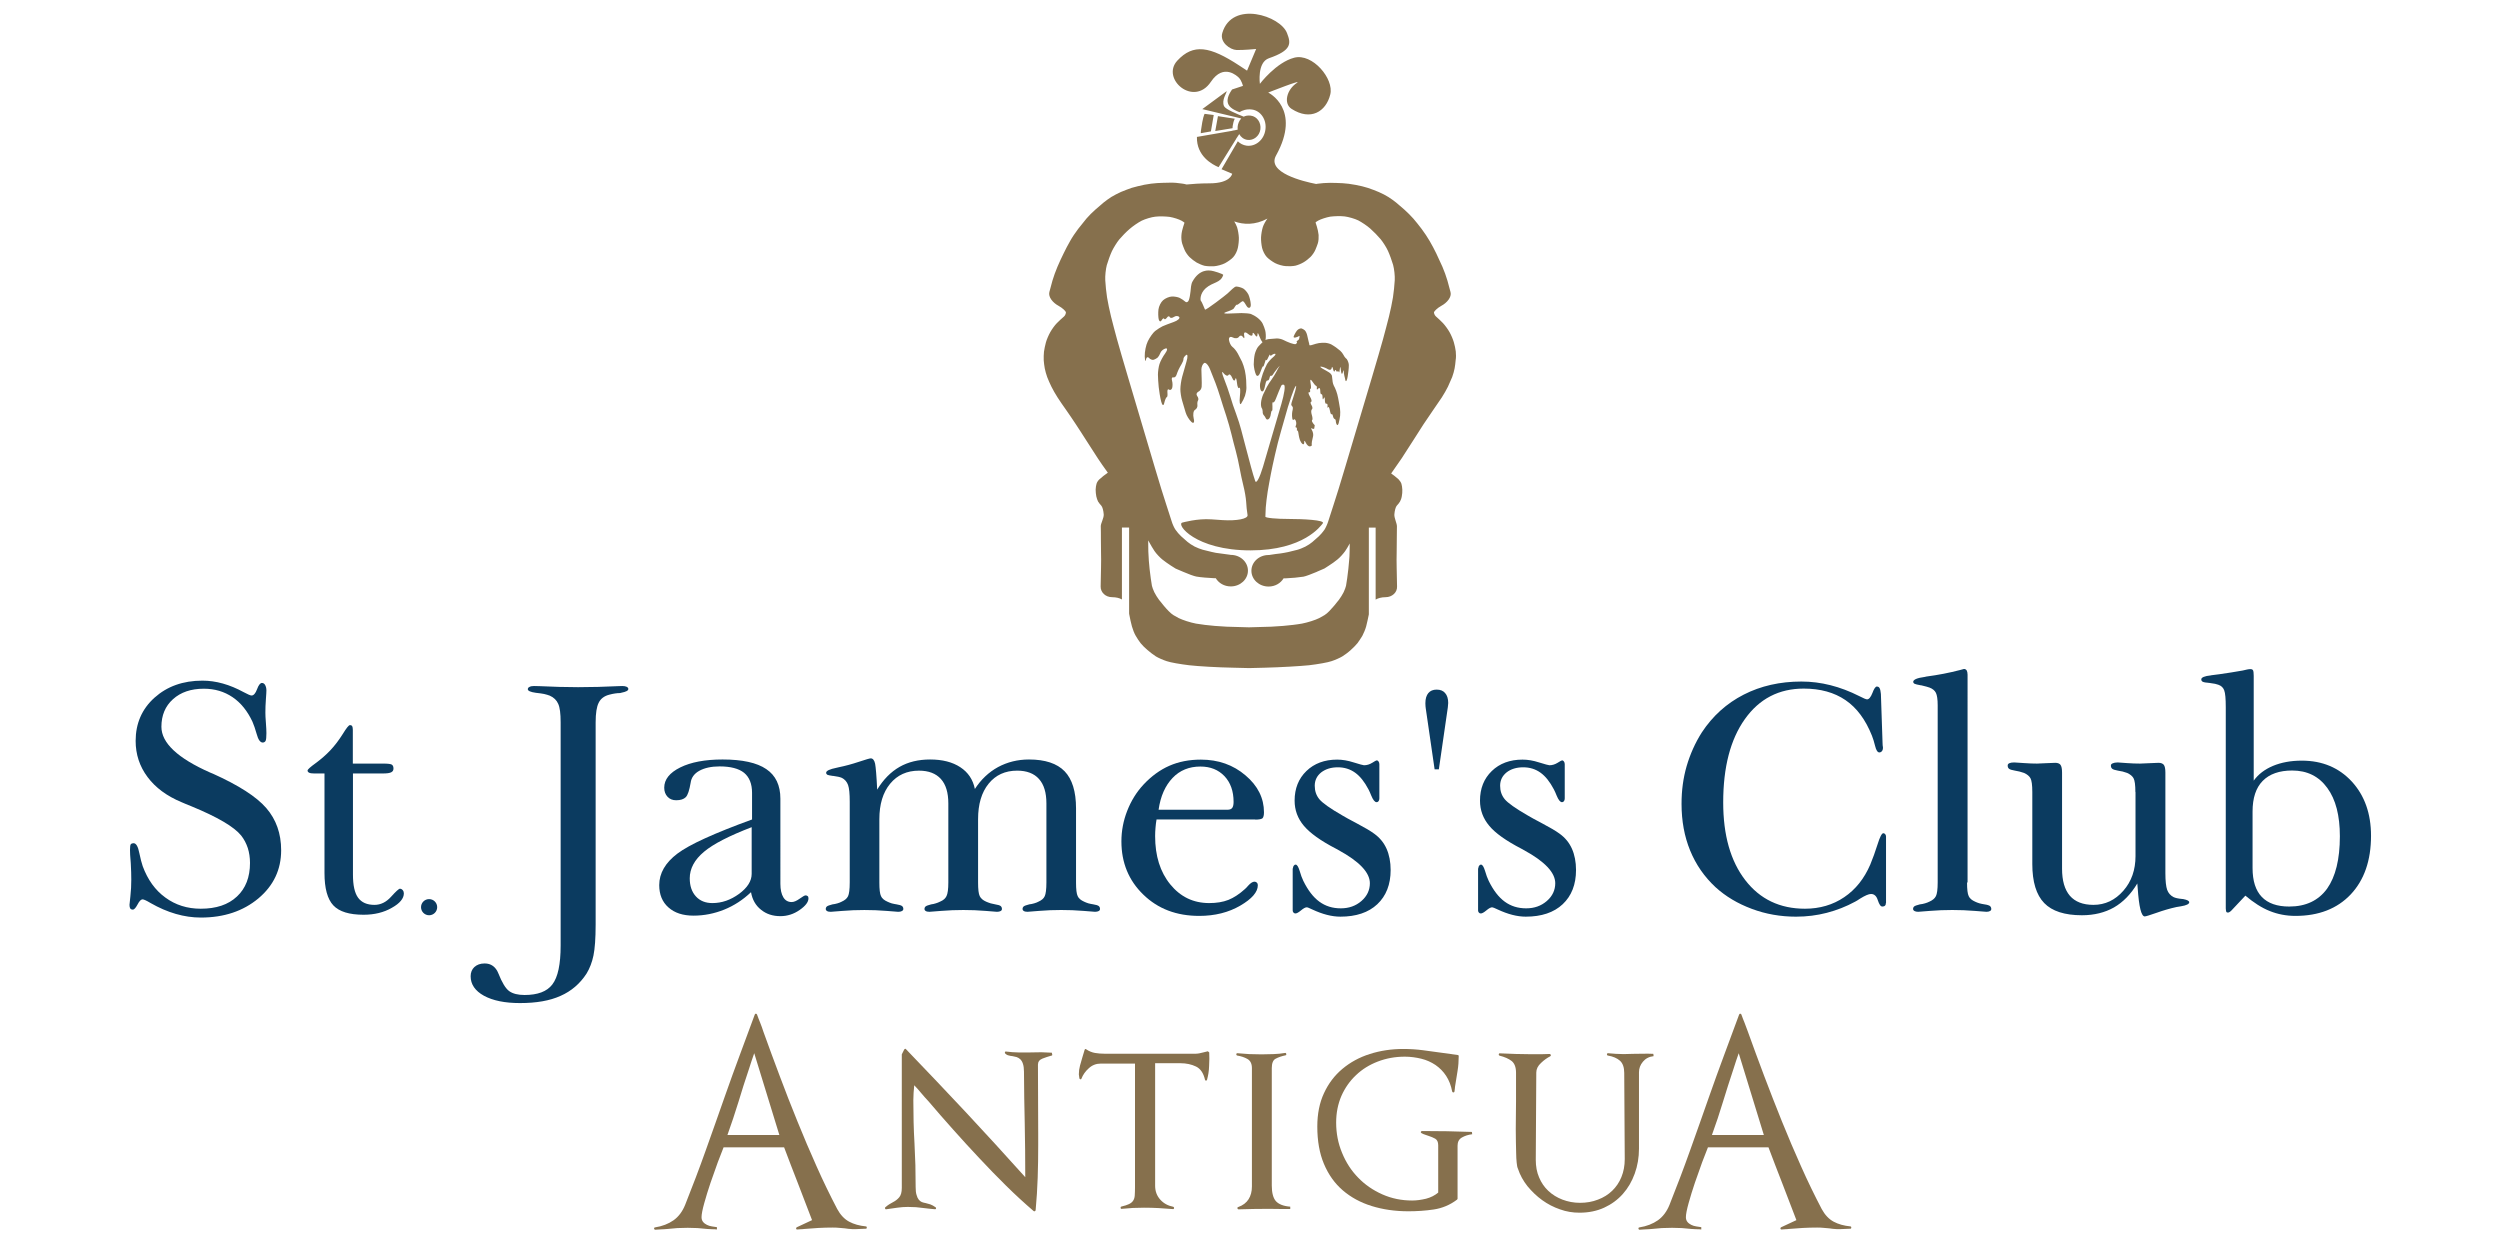 <?xml version="1.0" encoding="utf-8"?>
<!-- Generator: Adobe Illustrator 26.3.1, SVG Export Plug-In . SVG Version: 6.00 Build 0)  -->
<svg version="1.1" id="Layer_1" xmlns="http://www.w3.org/2000/svg" xmlns:xlink="http://www.w3.org/1999/xlink" x="0px" y="0px"
	 viewBox="0 0 195 97" style="enable-background:new 0 0 195 97;" xml:space="preserve">
<style type="text/css">
	.st0{fill:#0B3B60;}
	.st1{fill:#86704D;}
	.st2{fill:none;}
</style>
<g>
	<g>
		<path class="st0" d="M112.23,60.01h-0.33l-0.69-4.75c-0.01-0.06-0.01-0.11-0.02-0.17c0-0.06-0.01-0.14-0.01-0.24
			c0-0.35,0.08-0.61,0.23-0.79c0.15-0.18,0.37-0.27,0.65-0.27c0.29,0,0.51,0.09,0.66,0.27c0.16,0.18,0.24,0.44,0.24,0.77
			c0,0.06-0.01,0.18-0.03,0.35c-0.01,0.04-0.01,0.06-0.01,0.07L112.23,60.01z"/>
		<path class="st0" d="M10.14,66.3c0-0.23,0.02-0.37,0.05-0.43c0.03-0.06,0.11-0.09,0.23-0.1c0.2,0,0.35,0.26,0.45,0.78
			c0.09,0.42,0.17,0.75,0.26,1.01c0.39,1.06,0.98,1.88,1.77,2.45c0.79,0.58,1.71,0.87,2.76,0.87c1.2,0,2.14-0.31,2.82-0.95
			c0.68-0.63,1.02-1.51,1.02-2.62c0-0.42-0.06-0.81-0.17-1.16c-0.12-0.36-0.29-0.69-0.52-0.98c-0.55-0.68-1.84-1.44-3.88-2.28
			c-0.34-0.14-0.6-0.24-0.77-0.32c-1.15-0.48-2.03-1.13-2.65-1.96c-0.62-0.83-0.93-1.77-0.93-2.82c0-1.36,0.49-2.49,1.47-3.37
			c0.98-0.88,2.22-1.33,3.74-1.33c1.05,0,2.12,0.3,3.22,0.9c0.32,0.17,0.52,0.26,0.61,0.26c0.16,0,0.31-0.16,0.43-0.49
			c0.12-0.33,0.25-0.49,0.38-0.49c0.1,0,0.19,0.05,0.25,0.16c0.06,0.11,0.1,0.25,0.1,0.42c0,0.08-0.01,0.31-0.04,0.69
			c-0.03,0.38-0.04,0.73-0.04,1.05c0,0.17,0.01,0.43,0.04,0.79c0.03,0.36,0.04,0.63,0.04,0.81c0,0.31-0.02,0.5-0.06,0.59
			c-0.04,0.08-0.11,0.13-0.22,0.14c-0.2,0-0.36-0.22-0.48-0.67c-0.11-0.39-0.22-0.71-0.33-0.96c-0.39-0.83-0.9-1.47-1.55-1.91
			c-0.65-0.44-1.39-0.66-2.24-0.66c-1,0-1.8,0.27-2.41,0.82c-0.6,0.54-0.9,1.26-0.9,2.15c0,1.26,1.27,2.45,3.8,3.57l0.22,0.09
			c2,0.9,3.39,1.79,4.16,2.68c0.77,0.89,1.16,1.99,1.16,3.29c0,1.51-0.59,2.76-1.78,3.76c-1.19,0.99-2.68,1.49-4.48,1.49
			c-1.3,0-2.61-0.38-3.92-1.13c-0.33-0.2-0.54-0.29-0.63-0.29c-0.12,0-0.25,0.13-0.39,0.4c-0.14,0.26-0.26,0.4-0.37,0.4
			c-0.09,0-0.16-0.03-0.2-0.09c-0.04-0.06-0.06-0.15-0.06-0.28c0-0.01,0.02-0.23,0.07-0.67c0.05-0.43,0.07-0.87,0.07-1.3
			c0-0.34-0.01-0.77-0.04-1.28C10.15,66.8,10.14,66.46,10.14,66.3z"/>
		<path class="st0" d="M25.31,60.33h-0.82c-0.17,0-0.3-0.02-0.38-0.06c-0.08-0.04-0.12-0.1-0.12-0.17c0-0.08,0.21-0.27,0.64-0.58
			c0.42-0.31,0.8-0.64,1.13-0.99c0.36-0.38,0.68-0.81,0.97-1.27c0.29-0.47,0.47-0.7,0.56-0.7c0.09,0,0.15,0.03,0.18,0.08
			c0.03,0.06,0.05,0.15,0.05,0.29v2.63h2.41c0.33,0,0.55,0.03,0.63,0.08c0.09,0.06,0.13,0.16,0.13,0.31c0,0.14-0.06,0.23-0.18,0.29
			c-0.12,0.06-0.33,0.09-0.62,0.09h-2.36v7.89c0,0.83,0.13,1.43,0.4,1.8c0.27,0.37,0.69,0.56,1.28,0.56c0.48,0,0.91-0.21,1.29-0.63
			c0.38-0.42,0.61-0.63,0.69-0.63c0.09,0,0.16,0.04,0.22,0.11c0.06,0.07,0.09,0.16,0.09,0.25c0,0.4-0.31,0.78-0.94,1.13
			c-0.62,0.36-1.36,0.54-2.2,0.54c-1.11,0-1.9-0.24-2.36-0.73c-0.46-0.49-0.69-1.33-0.69-2.52V60.33z"/>
		<path class="st0" d="M43.73,73.74V56.33c0-0.67-0.06-1.15-0.19-1.43c-0.12-0.28-0.34-0.5-0.66-0.64
			c-0.13-0.05-0.27-0.09-0.44-0.13c-0.16-0.03-0.35-0.06-0.55-0.08c-0.03,0-0.06,0-0.09-0.01c-0.42-0.06-0.63-0.15-0.63-0.28
			c0-0.08,0.04-0.14,0.13-0.18c0.09-0.05,0.2-0.07,0.35-0.07c0.06,0,0.2,0.01,0.44,0.01c1.04,0.05,2.04,0.08,3,0.08
			c1.05,0,2.09-0.03,3.13-0.08c0.17-0.01,0.28-0.01,0.32-0.01c0.14,0,0.26,0.02,0.34,0.06c0.08,0.04,0.13,0.1,0.13,0.17
			c0,0.13-0.18,0.22-0.53,0.29c-0.04,0.01-0.08,0.02-0.12,0.03c-0.12,0-0.25,0.01-0.38,0.03c-0.14,0.02-0.29,0.05-0.47,0.1
			c-0.38,0.1-0.66,0.31-0.81,0.62c-0.16,0.31-0.24,0.82-0.24,1.54v15.76c0,1.08-0.06,1.89-0.17,2.42c-0.11,0.53-0.29,1-0.54,1.41
			c-0.51,0.79-1.19,1.37-2.03,1.74c-0.84,0.38-1.89,0.56-3.16,0.56c-1.18,0-2.11-0.19-2.81-0.57c-0.69-0.38-1.04-0.89-1.04-1.52
			c0-0.3,0.1-0.54,0.29-0.72c0.2-0.18,0.46-0.28,0.8-0.28c0.25,0,0.46,0.06,0.64,0.19c0.18,0.13,0.33,0.32,0.43,0.58
			c0.29,0.73,0.57,1.19,0.85,1.39c0.28,0.2,0.68,0.3,1.19,0.3c1.03,0,1.75-0.27,2.17-0.82C43.52,76.22,43.73,75.22,43.73,73.74z"/>
		<path class="st0" d="M58.63,68.16c0,0.56-0.33,1.08-0.98,1.56c-0.66,0.48-1.35,0.72-2.08,0.72c-0.54,0-0.97-0.17-1.29-0.52
			c-0.32-0.35-0.48-0.82-0.48-1.41c0-0.76,0.37-1.45,1.11-2.07c0.74-0.62,1.98-1.25,3.72-1.92V68.16z M59.36,70.96
			c0.42,0.34,0.92,0.5,1.51,0.5c0.54,0,1.04-0.16,1.5-0.48c0.46-0.32,0.69-0.62,0.69-0.91c0-0.08-0.02-0.14-0.06-0.17
			c-0.04-0.04-0.1-0.06-0.17-0.06c-0.07,0-0.22,0.09-0.46,0.26c-0.24,0.17-0.44,0.26-0.62,0.26c-0.28,0-0.5-0.12-0.65-0.37
			c-0.15-0.25-0.23-0.6-0.23-1.05V62.3c0-1.05-0.37-1.82-1.1-2.31c-0.73-0.5-1.87-0.75-3.41-0.75c-1.37,0-2.47,0.21-3.3,0.62
			c-0.83,0.41-1.25,0.94-1.25,1.58c0,0.29,0.09,0.53,0.26,0.71c0.17,0.18,0.39,0.27,0.67,0.27c0.34,0,0.59-0.08,0.75-0.24
			c0.16-0.16,0.28-0.54,0.38-1.12c0.05-0.4,0.28-0.72,0.68-0.94c0.4-0.22,0.93-0.34,1.58-0.34c0.86,0,1.5,0.17,1.91,0.5
			c0.41,0.34,0.62,0.86,0.62,1.56v2.08c-2.94,1.07-4.88,1.95-5.82,2.66c-0.94,0.71-1.42,1.53-1.42,2.46c0,0.73,0.24,1.32,0.72,1.74
			c0.48,0.43,1.13,0.64,1.96,0.64c0.82,0,1.62-0.16,2.39-0.47c0.77-0.31,1.47-0.77,2.09-1.36C58.68,70.17,58.94,70.63,59.36,70.96z"
			/>
		<path class="st0" d="M68.42,61.59c0.48-0.79,1.06-1.38,1.74-1.77c0.68-0.39,1.48-0.58,2.39-0.58c0.96,0,1.74,0.2,2.35,0.6
			c0.61,0.4,0.99,0.96,1.14,1.7c0.48-0.74,1.08-1.31,1.81-1.71c0.73-0.39,1.53-0.59,2.41-0.59c1.26,0,2.19,0.31,2.78,0.92
			c0.59,0.61,0.89,1.58,0.89,2.89v5.78c0,0.54,0.04,0.89,0.13,1.07c0.08,0.18,0.25,0.32,0.5,0.43c0.1,0.05,0.21,0.09,0.33,0.13
			c0.12,0.03,0.25,0.06,0.39,0.08c0.21,0.03,0.35,0.08,0.42,0.13c0.07,0.06,0.1,0.13,0.1,0.23c0,0.07-0.03,0.12-0.1,0.16
			c-0.07,0.04-0.17,0.06-0.29,0.06c-0.01,0-0.31-0.02-0.89-0.07c-0.59-0.05-1.17-0.07-1.75-0.07c-0.57,0-1.15,0.02-1.73,0.07
			c-0.59,0.05-0.88,0.07-0.89,0.07c-0.13,0-0.23-0.02-0.29-0.06c-0.07-0.04-0.1-0.1-0.1-0.16c0-0.08,0.03-0.15,0.09-0.2
			c0.06-0.05,0.2-0.1,0.43-0.16c0.14-0.02,0.27-0.04,0.39-0.08c0.12-0.03,0.23-0.08,0.33-0.13c0.25-0.11,0.41-0.25,0.49-0.43
			c0.08-0.17,0.13-0.53,0.13-1.07v-6.16c0-0.84-0.19-1.48-0.58-1.91c-0.38-0.43-0.95-0.65-1.7-0.65c-0.94,0-1.68,0.34-2.23,1.02
			c-0.55,0.68-0.82,1.6-0.82,2.77v4.93c0,0.54,0.04,0.89,0.13,1.07c0.09,0.18,0.25,0.32,0.5,0.43c0.11,0.05,0.23,0.09,0.35,0.13
			c0.12,0.03,0.24,0.06,0.36,0.08c0.21,0.03,0.36,0.08,0.42,0.13c0.07,0.06,0.1,0.13,0.1,0.23c0,0.07-0.03,0.12-0.1,0.16
			c-0.07,0.04-0.17,0.06-0.29,0.06c-0.01,0-0.3-0.02-0.88-0.07s-1.16-0.07-1.74-0.07c-0.57,0-1.15,0.02-1.74,0.07
			c-0.59,0.05-0.89,0.07-0.9,0.07c-0.13,0-0.23-0.02-0.29-0.06c-0.07-0.04-0.1-0.1-0.1-0.16c0-0.08,0.03-0.15,0.09-0.2
			c0.06-0.05,0.2-0.1,0.43-0.16c0.13-0.02,0.25-0.04,0.36-0.08c0.11-0.03,0.23-0.08,0.35-0.14c0.24-0.1,0.4-0.24,0.49-0.43
			c0.09-0.18,0.14-0.54,0.14-1.06v-6.16c0-0.84-0.19-1.48-0.58-1.91c-0.39-0.43-0.95-0.65-1.71-0.65c-0.94,0-1.69,0.34-2.25,1.02
			c-0.56,0.68-0.84,1.6-0.84,2.77v4.93c0,0.54,0.04,0.89,0.13,1.07c0.08,0.18,0.25,0.32,0.5,0.43c0.1,0.05,0.21,0.09,0.33,0.13
			c0.12,0.03,0.25,0.06,0.39,0.08c0.21,0.03,0.35,0.08,0.42,0.13c0.07,0.06,0.1,0.13,0.1,0.23c0,0.07-0.04,0.12-0.11,0.16
			c-0.07,0.04-0.17,0.06-0.29,0.06c-0.01,0-0.31-0.02-0.89-0.07c-0.59-0.05-1.17-0.07-1.75-0.07c-0.57,0-1.15,0.02-1.73,0.07
			c-0.59,0.05-0.88,0.07-0.89,0.07c-0.13,0-0.23-0.02-0.29-0.06c-0.07-0.04-0.1-0.1-0.1-0.16c0-0.08,0.03-0.15,0.09-0.2
			c0.06-0.05,0.2-0.1,0.43-0.16c0.14-0.02,0.27-0.04,0.39-0.08c0.12-0.03,0.23-0.08,0.33-0.13c0.25-0.11,0.41-0.25,0.5-0.43
			c0.08-0.17,0.13-0.53,0.13-1.07v-6.3c0-0.61-0.04-1.05-0.13-1.3c-0.09-0.25-0.25-0.44-0.49-0.56c-0.13-0.06-0.36-0.11-0.66-0.15
			c-0.02,0-0.03,0-0.04,0c-0.22-0.03-0.36-0.06-0.43-0.09c-0.06-0.04-0.09-0.09-0.09-0.16c0-0.15,0.28-0.28,0.83-0.39
			c0.08-0.02,0.13-0.03,0.17-0.04c0.49-0.1,1.01-0.24,1.55-0.42c0.54-0.18,0.85-0.27,0.93-0.27c0.16,0,0.28,0.14,0.34,0.42
			C68.31,59.84,68.37,60.52,68.42,61.59z"/>
		<path class="st0" d="M91.46,60.68c0.57-0.6,1.3-0.89,2.17-0.89c0.78,0,1.4,0.25,1.88,0.75c0.47,0.5,0.71,1.17,0.71,2.01
			c0,0.22-0.04,0.38-0.11,0.47c-0.07,0.09-0.19,0.14-0.37,0.14h-5.37C90.52,62.1,90.89,61.28,91.46,60.68z M97.91,63.93
			c0.3,0,0.49-0.04,0.57-0.11c0.07-0.08,0.11-0.23,0.11-0.46c0-1.1-0.48-2.07-1.44-2.88c-0.96-0.82-2.12-1.23-3.48-1.23
			c-0.91,0-1.73,0.16-2.46,0.48c-0.73,0.32-1.4,0.81-2.01,1.46c-0.56,0.6-0.98,1.29-1.28,2.06c-0.3,0.77-0.45,1.56-0.45,2.38
			c0,1.66,0.57,3.05,1.71,4.15c1.14,1.11,2.59,1.66,4.36,1.66c1.22,0,2.29-0.27,3.2-0.8c0.91-0.53,1.37-1.06,1.37-1.59
			c0-0.09-0.02-0.15-0.07-0.2c-0.05-0.05-0.11-0.08-0.19-0.08c-0.14,0-0.3,0.1-0.49,0.31c-0.1,0.12-0.19,0.21-0.26,0.27
			c-0.43,0.39-0.86,0.67-1.28,0.84c-0.43,0.17-0.93,0.25-1.5,0.25c-1.24,0-2.25-0.49-3.04-1.46c-0.79-0.97-1.18-2.22-1.18-3.76
			c0-0.22,0.01-0.44,0.03-0.66c0.02-0.22,0.04-0.43,0.08-0.64H97.91z"/>
		<path class="st0" d="M100.85,67.73c0-0.08,0.02-0.15,0.06-0.2c0.04-0.06,0.09-0.09,0.15-0.09c0.11,0,0.21,0.16,0.31,0.48
			c0.09,0.32,0.19,0.58,0.29,0.79c0.36,0.73,0.77,1.27,1.25,1.62c0.48,0.35,1.03,0.52,1.67,0.52c0.64,0,1.17-0.19,1.61-0.57
			c0.44-0.38,0.66-0.85,0.66-1.39c0-0.83-0.82-1.7-2.46-2.59l-0.18-0.1c-1.2-0.62-2.03-1.22-2.51-1.79
			c-0.48-0.57-0.72-1.22-0.72-1.96c0-0.95,0.31-1.72,0.92-2.31c0.61-0.59,1.41-0.89,2.4-0.89c0.4,0,0.83,0.07,1.29,0.22
			c0.46,0.14,0.73,0.22,0.8,0.22c0.22,0,0.43-0.06,0.64-0.19c0.2-0.13,0.32-0.19,0.35-0.19c0.06,0,0.11,0.03,0.15,0.09
			c0.04,0.06,0.06,0.13,0.06,0.21v2.67c0,0.09-0.02,0.15-0.06,0.21c-0.04,0.05-0.09,0.08-0.16,0.08c-0.13,0-0.27-0.17-0.41-0.51
			c-0.08-0.2-0.15-0.36-0.22-0.49c-0.31-0.59-0.65-1.02-1.04-1.3c-0.39-0.28-0.84-0.42-1.35-0.42c-0.53,0-0.96,0.14-1.3,0.4
			c-0.33,0.27-0.5,0.61-0.5,1.04c0,0.41,0.12,0.76,0.36,1.05c0.24,0.29,0.84,0.72,1.8,1.27c0.18,0.11,0.56,0.32,1.15,0.63
			c0.59,0.31,1.03,0.57,1.33,0.79c0.43,0.31,0.75,0.7,0.96,1.17c0.21,0.47,0.32,1.03,0.32,1.66c0,1.13-0.35,2.02-1.04,2.67
			c-0.69,0.65-1.66,0.97-2.88,0.97c-0.67,0-1.4-0.19-2.19-0.56c-0.23-0.11-0.37-0.17-0.43-0.17c-0.11,0-0.26,0.08-0.45,0.24
			c-0.19,0.16-0.34,0.24-0.43,0.24c-0.07,0-0.12-0.02-0.16-0.07c-0.04-0.05-0.06-0.1-0.06-0.16V67.73z"/>
		<path class="st0" d="M115.31,67.73c0-0.08,0.02-0.15,0.06-0.2c0.04-0.06,0.09-0.09,0.15-0.09c0.11,0,0.21,0.16,0.31,0.48
			c0.09,0.32,0.19,0.58,0.29,0.79c0.36,0.73,0.77,1.27,1.25,1.62c0.48,0.35,1.03,0.52,1.67,0.52c0.64,0,1.17-0.19,1.61-0.57
			c0.44-0.38,0.66-0.85,0.66-1.39c0-0.83-0.82-1.7-2.46-2.59l-0.18-0.1c-1.2-0.62-2.04-1.22-2.51-1.79
			c-0.48-0.57-0.72-1.22-0.72-1.96c0-0.95,0.31-1.72,0.92-2.31c0.61-0.59,1.41-0.89,2.4-0.89c0.4,0,0.83,0.07,1.29,0.22
			c0.46,0.14,0.73,0.22,0.8,0.22c0.22,0,0.43-0.06,0.64-0.19c0.2-0.13,0.32-0.19,0.35-0.19c0.06,0,0.11,0.03,0.15,0.09
			c0.04,0.06,0.06,0.13,0.06,0.21v2.67c0,0.09-0.02,0.15-0.06,0.21c-0.04,0.05-0.09,0.08-0.16,0.08c-0.13,0-0.27-0.17-0.41-0.51
			c-0.08-0.2-0.15-0.36-0.22-0.49c-0.31-0.59-0.65-1.02-1.04-1.3c-0.39-0.28-0.84-0.42-1.35-0.42c-0.53,0-0.97,0.14-1.3,0.4
			c-0.33,0.27-0.5,0.61-0.5,1.04c0,0.41,0.12,0.76,0.36,1.05c0.24,0.29,0.84,0.72,1.8,1.27c0.18,0.11,0.56,0.32,1.15,0.63
			c0.59,0.31,1.03,0.57,1.33,0.79c0.43,0.31,0.75,0.7,0.96,1.17c0.21,0.47,0.32,1.03,0.32,1.66c0,1.13-0.35,2.02-1.04,2.67
			c-0.69,0.65-1.66,0.97-2.88,0.97c-0.67,0-1.4-0.19-2.19-0.56c-0.23-0.11-0.38-0.17-0.43-0.17c-0.11,0-0.26,0.08-0.45,0.24
			c-0.19,0.16-0.34,0.24-0.43,0.24c-0.07,0-0.12-0.02-0.16-0.07c-0.04-0.05-0.06-0.1-0.06-0.16V67.73z"/>
		<path class="st0" d="M147.1,70.43c0,0.09-0.02,0.16-0.07,0.21c-0.05,0.05-0.12,0.07-0.21,0.07c-0.13,0-0.24-0.16-0.35-0.49
			c-0.1-0.33-0.28-0.49-0.53-0.49c-0.18,0-0.46,0.12-0.85,0.36c-0.16,0.11-0.29,0.19-0.39,0.24c-0.7,0.38-1.44,0.67-2.21,0.87
			c-0.77,0.2-1.57,0.3-2.4,0.3c-1.2,0-2.36-0.2-3.45-0.61c-1.1-0.41-2.04-0.97-2.83-1.69c-0.87-0.81-1.53-1.76-1.98-2.86
			c-0.45-1.1-0.67-2.31-0.67-3.64c0-1.04,0.13-2.02,0.4-2.95c0.27-0.92,0.66-1.8,1.18-2.62c0.85-1.29,1.94-2.27,3.27-2.95
			c1.33-0.68,2.83-1.02,4.5-1.02c1.51,0,3.02,0.38,4.52,1.14c0.32,0.17,0.53,0.25,0.6,0.25c0.15,0,0.29-0.17,0.42-0.5
			c0.12-0.33,0.24-0.5,0.34-0.5c0.1,0,0.18,0.04,0.22,0.13c0.05,0.09,0.08,0.24,0.1,0.45l0.13,3.85c0,0.1,0.01,0.21,0.03,0.31
			c0,0.02,0,0.03,0,0.04c0,0.11-0.03,0.2-0.08,0.26c-0.05,0.06-0.12,0.1-0.2,0.1c-0.14,0-0.25-0.17-0.33-0.5
			c-0.08-0.32-0.16-0.59-0.25-0.81c-0.5-1.25-1.18-2.17-2.06-2.77c-0.88-0.6-1.96-0.9-3.26-0.9c-1.93,0-3.46,0.79-4.59,2.38
			c-1.13,1.59-1.69,3.75-1.69,6.5c0,2.55,0.57,4.57,1.72,6.06c1.15,1.49,2.7,2.23,4.66,2.23c1.15,0,2.18-0.3,3.06-0.9
			c0.89-0.6,1.56-1.45,2.03-2.54c0.2-0.48,0.39-1.01,0.57-1.58c0.18-0.58,0.33-0.87,0.45-0.87c0.06,0,0.11,0.03,0.15,0.08
			c0.04,0.05,0.06,0.11,0.06,0.18V70.43z"/>
		<path class="st0" d="M153.43,68.83c0,0.54,0.04,0.89,0.13,1.07c0.08,0.18,0.25,0.32,0.5,0.43c0.1,0.05,0.21,0.09,0.34,0.13
			c0.12,0.03,0.25,0.06,0.39,0.08c0.22,0.03,0.36,0.08,0.43,0.13c0.06,0.06,0.1,0.13,0.1,0.23c0,0.07-0.03,0.12-0.1,0.16
			c-0.07,0.04-0.16,0.06-0.28,0.06c-0.02,0-0.32-0.02-0.91-0.07c-0.59-0.05-1.17-0.07-1.75-0.07c-0.58,0-1.17,0.02-1.76,0.07
			c-0.59,0.05-0.89,0.07-0.9,0.07c-0.12,0-0.22-0.02-0.29-0.06c-0.07-0.04-0.11-0.1-0.11-0.16c0-0.08,0.03-0.15,0.09-0.2
			c0.06-0.05,0.21-0.1,0.44-0.16c0.15-0.02,0.28-0.04,0.4-0.08c0.12-0.03,0.23-0.08,0.34-0.13c0.25-0.11,0.42-0.25,0.51-0.43
			c0.09-0.17,0.14-0.53,0.14-1.07V55.03c0-0.48-0.05-0.81-0.14-0.99c-0.09-0.18-0.26-0.32-0.5-0.41c-0.11-0.04-0.32-0.1-0.62-0.17
			c-0.04-0.01-0.07-0.01-0.08-0.01c-0.23-0.04-0.38-0.08-0.45-0.11c-0.07-0.03-0.11-0.08-0.12-0.15c0-0.18,0.3-0.31,0.9-0.39
			c0.05-0.01,0.09-0.02,0.13-0.03c0.91-0.12,1.79-0.29,2.63-0.51c0.17-0.04,0.27-0.07,0.3-0.08c0.09,0,0.16,0.04,0.21,0.11
			c0.04,0.07,0.07,0.18,0.07,0.33V68.83z"/>
		<path class="st0" d="M166.56,61.78c0-0.55-0.05-0.9-0.14-1.07c-0.09-0.17-0.26-0.31-0.5-0.42c-0.12-0.04-0.24-0.08-0.35-0.11
			c-0.12-0.03-0.24-0.05-0.37-0.07c-0.23-0.04-0.38-0.09-0.45-0.15c-0.07-0.06-0.1-0.14-0.1-0.25c0-0.07,0.04-0.13,0.14-0.17
			c0.09-0.04,0.22-0.07,0.39-0.07c0.08,0,0.31,0.02,0.7,0.05c0.39,0.03,0.74,0.04,1.05,0.04c0.15,0,0.38-0.01,0.7-0.03
			c0.32-0.02,0.56-0.03,0.74-0.03c0.2,0,0.33,0.06,0.41,0.16c0.08,0.11,0.12,0.31,0.12,0.6v7.85c0,0.61,0.05,1.05,0.14,1.3
			c0.09,0.25,0.26,0.44,0.49,0.56c0.14,0.07,0.36,0.12,0.68,0.15h0.03c0.02,0.01,0.04,0.01,0.06,0.01c0.31,0.06,0.46,0.14,0.46,0.25
			c0,0.13-0.21,0.24-0.64,0.31c-0.15,0.03-0.27,0.05-0.36,0.06c-0.5,0.11-1.02,0.26-1.55,0.45c-0.54,0.19-0.84,0.28-0.92,0.28
			c-0.27,0-0.45-0.74-0.55-2.21c-0.01-0.15-0.02-0.27-0.03-0.36c-0.5,0.84-1.11,1.46-1.82,1.87c-0.71,0.4-1.54,0.61-2.5,0.61
			c-1.35,0-2.33-0.32-2.94-0.95c-0.62-0.64-0.93-1.65-0.93-3.05v-5.61c0-0.55-0.05-0.9-0.14-1.07c-0.09-0.17-0.26-0.31-0.5-0.42
			c-0.12-0.04-0.24-0.08-0.36-0.11c-0.12-0.03-0.23-0.05-0.35-0.07c-0.24-0.04-0.4-0.09-0.47-0.15c-0.07-0.06-0.1-0.14-0.1-0.25
			c0-0.08,0.04-0.14,0.13-0.18c0.09-0.04,0.21-0.06,0.38-0.06c0.11,0,0.37,0.02,0.76,0.05c0.39,0.03,0.74,0.04,1.02,0.04
			c0.14,0,0.37-0.01,0.68-0.03c0.32-0.02,0.56-0.03,0.74-0.03c0.2,0,0.34,0.06,0.41,0.16c0.08,0.11,0.12,0.31,0.12,0.6v7.5
			c0,0.93,0.2,1.63,0.61,2.11c0.41,0.47,1.02,0.71,1.84,0.71c0.91,0,1.69-0.37,2.33-1.1c0.64-0.73,0.95-1.63,0.95-2.71V61.78z"/>
		<path class="st0" d="M175.7,63.3c0-1.05,0.26-1.85,0.79-2.39c0.53-0.54,1.3-0.81,2.3-0.81c1.17,0,2.08,0.45,2.74,1.36
			c0.66,0.9,0.98,2.16,0.98,3.77c0,1.8-0.34,3.16-1,4.09c-0.67,0.92-1.65,1.39-2.95,1.39c-0.95,0-1.66-0.25-2.14-0.75
			c-0.48-0.5-0.72-1.25-0.72-2.25V63.3z M177.04,71.06c0.62,0.25,1.29,0.38,2,0.38c1.82,0,3.26-0.56,4.32-1.68
			c1.05-1.12,1.58-2.64,1.58-4.57c0-1.73-0.5-3.14-1.5-4.23c-1-1.08-2.3-1.63-3.9-1.63c-0.85,0-1.6,0.14-2.25,0.41
			c-0.64,0.27-1.14,0.65-1.5,1.15v-7.9v-0.27c0-0.22-0.02-0.37-0.05-0.43c-0.03-0.06-0.1-0.1-0.2-0.1c-0.07,0-0.16,0.01-0.26,0.03
			s-0.22,0.05-0.35,0.08c-0.3,0.05-0.59,0.1-0.89,0.15c-0.3,0.05-0.61,0.09-0.93,0.14l-0.63,0.08l-0.03,0.01
			c-0.5,0.05-0.75,0.16-0.75,0.31c0,0.09,0.04,0.15,0.12,0.19c0.08,0.04,0.26,0.07,0.53,0.09c0.02,0.01,0.04,0.01,0.06,0.01
			c0.28,0.03,0.49,0.08,0.62,0.13c0.23,0.08,0.38,0.22,0.46,0.44c0.08,0.21,0.12,0.65,0.12,1.3v15.48v0.22
			c0.01,0.14,0.02,0.23,0.04,0.27c0.02,0.04,0.06,0.06,0.12,0.06c0.04,0,0.09-0.01,0.13-0.04c0.05-0.03,0.1-0.07,0.15-0.12
			l1.09-1.16C175.78,70.4,176.41,70.81,177.04,71.06z"/>
		<circle class="st0" cx="33.47" cy="70.76" r="0.63"/>
	</g>
	<path class="st1" d="M93.96,8.88c-0.04,0.07-0.15,0.32-0.27,1.2c-0.02,0.13-0.03,0.19-0.03,0.31l0.79-0.14l0.22-1.28L93.96,8.88z
		 M96.16,9.77c0.02-0.13,0.06-0.32,0.15-0.51L95,9.06l-0.21,1.16l1.35-0.22C96.14,9.92,96.14,9.84,96.16,9.77z M95.05,13.04
		l1.36-2.19c0,0,0,0,0-0.01l0.25-0.38c0.13,0.24,0.36,0.41,0.63,0.45c0.49,0.07,0.95-0.3,1.02-0.82c0.07-0.52-0.26-1.01-0.75-1.07
		c-0.23-0.03-0.41,0.01-0.55,0.08c-0.5-0.2-1.41-0.57-1.53-0.81c-0.23-0.47,0.23-1.08,0.2-1.18l-1.9,1.4l3.04,0.73
		c-0.19,0.19-0.26,0.45-0.28,0.61c-0.01,0.09-0.01,0.17,0,0.26l-0.22,0.05l-0.19,0.03c0,0,0,0,0,0.01l-2.77,0.48
		C93.32,12.17,94.55,12.83,95.05,13.04z M101.12,26.66c-0.01,0-0.01,0-0.02,0.01C101.07,26.68,101.09,26.68,101.12,26.66z
		 M104.77,27.65c-0.04-0.08-0.14-0.21-0.23-0.29c-0.09-0.08-0.24-0.19-0.33-0.26c-0.09-0.06-0.25-0.17-0.36-0.23
		c-0.11-0.06-0.32-0.12-0.47-0.13c-0.15-0.01-0.37,0-0.5,0.02c-0.13,0.02-0.34,0.08-0.49,0.13c-0.14,0.05-0.26,0.06-0.26,0.02
		c0-0.04-0.02-0.16-0.06-0.28c-0.03-0.12-0.08-0.33-0.11-0.48c-0.03-0.14-0.11-0.31-0.18-0.38c-0.07-0.06-0.18-0.13-0.25-0.15
		c-0.07-0.02-0.2,0.02-0.29,0.09c-0.1,0.07-0.24,0.31-0.33,0.52c-0.08,0.21,0.35,0.04,0.42-0.02c0.07-0.06,0.02,0.14,0,0.23
		c-0.01,0.06-0.17,0.17-0.24,0.2c0.05-0.02,0.09,0,0.08,0.05c-0.01,0.07-0.06,0.13-0.11,0.15c-0.05,0.02-0.23-0.02-0.4-0.08
		c-0.17-0.06-0.42-0.17-0.55-0.24c-0.13-0.07-0.38-0.13-0.54-0.12c-0.17,0.01-0.45,0.03-0.62,0.05c-0.08,0.01-0.17,0.04-0.25,0.07
		c0.01-0.02,0.01-0.04,0.02-0.07c0.03-0.2,0.01-0.5-0.03-0.66c-0.04-0.16-0.13-0.4-0.2-0.54c-0.06-0.14-0.24-0.34-0.4-0.46
		c-0.15-0.12-0.39-0.25-0.52-0.3c-0.13-0.04-0.46-0.07-0.73-0.07c-0.27,0.01-0.75,0.03-1.07,0.04c-0.32,0.01-0.37-0.04-0.11-0.13
		c0.26-0.08,0.52-0.2,0.57-0.26c0.05-0.06,0.18-0.33,0.25-0.3c0.07,0.03,0.28-0.2,0.42-0.27c0.14-0.07,0.29,0.38,0.43,0.48
		c0.14,0.09,0.25-0.02,0.23-0.25c-0.01-0.23-0.1-0.57-0.18-0.75c-0.09-0.18-0.27-0.39-0.4-0.47c-0.14-0.08-0.38-0.15-0.54-0.16
		c-0.16-0.01-0.45,0.33-0.69,0.54c-0.14,0.13-1.71,1.34-1.76,1.26c-0.05-0.08-0.22-0.58-0.32-0.68c-0.05-0.05-0.09-0.57,0.38-0.99
		c0.57-0.5,1.16-0.39,1.36-1.03c0.03-0.08-0.8-0.33-0.95-0.34c-0.15-0.01-0.9-0.15-1.45,0.86c-0.11,0.19-0.13,0.56-0.15,0.77
		c-0.02,0.21-0.07,0.51-0.13,0.67c-0.05,0.15-0.18,0.21-0.28,0.12c-0.1-0.09-0.29-0.22-0.43-0.29c-0.14-0.07-0.42-0.12-0.62-0.11
		c-0.21,0.01-0.51,0.14-0.68,0.29c-0.17,0.15-0.33,0.47-0.36,0.72c-0.03,0.25-0.02,0.6,0.02,0.77c0.05,0.18,0.15,0.21,0.23,0.07
		c0.08-0.14,0.17-0.19,0.2-0.11c0.03,0.07,0.12,0.03,0.21-0.09c0.08-0.12,0.18-0.15,0.22-0.05c0.04,0.09,0.19,0.09,0.33-0.01
		c0.15-0.1,0.33-0.09,0.41,0.01c0.08,0.1-0.12,0.28-0.44,0.39c-0.32,0.11-0.7,0.26-0.86,0.33c-0.15,0.07-0.41,0.24-0.58,0.37
		c-0.16,0.13-0.42,0.49-0.57,0.8c-0.15,0.3-0.25,0.83-0.24,1.18c0.02,0.34,0.06,0.46,0.09,0.27c0.03-0.2,0.14-0.26,0.24-0.15
		c0.1,0.11,0.27,0.18,0.38,0.14c0.11-0.04,0.25-0.12,0.31-0.18c0.06-0.06,0.16-0.23,0.21-0.37c0.06-0.15,0.24-0.29,0.4-0.33
		c0.16-0.04,0.15,0.13-0.03,0.38c-0.18,0.24-0.38,0.62-0.45,0.84c-0.07,0.22-0.12,0.59-0.12,0.83c0,0.23,0.03,0.66,0.06,0.96
		c0.03,0.3,0.11,0.8,0.19,1.12c0.08,0.32,0.19,0.38,0.24,0.13c0.06-0.25,0.15-0.46,0.2-0.46c0.05-0.01,0.07-0.17,0.05-0.36
		c-0.02-0.19,0.03-0.3,0.12-0.23c0.09,0.07,0.21,0.01,0.25-0.13c0.04-0.14,0.04-0.39-0.01-0.56c-0.05-0.17-0.01-0.29,0.09-0.26
		c0.1,0.03,0.21-0.06,0.25-0.18c0.04-0.13,0.12-0.32,0.17-0.43c0.05-0.11,0.16-0.31,0.24-0.44c0.08-0.13,0.15-0.31,0.14-0.39
		c-0.01-0.08,0.09-0.22,0.21-0.31c0.12-0.09,0.14,0.14,0.03,0.5c-0.11,0.36-0.26,0.9-0.34,1.2c-0.08,0.3-0.14,0.73-0.14,0.97
		c0,0.24,0.06,0.64,0.14,0.9c0.07,0.25,0.2,0.66,0.27,0.91c0.07,0.25,0.28,0.58,0.45,0.74c0.17,0.16,0.26,0.04,0.18-0.26
		c-0.07-0.3-0.03-0.61,0.1-0.68c0.13-0.07,0.21-0.24,0.19-0.37c-0.02-0.13,0-0.3,0.05-0.37c0.05-0.07,0.02-0.23-0.07-0.34
		c-0.09-0.12-0.05-0.26,0.08-0.33c0.14-0.06,0.26-0.23,0.27-0.39c0.01-0.15,0.01-0.44,0-0.64c-0.01-0.2-0.02-0.52-0.02-0.71
		c0-0.19,0.09-0.42,0.21-0.5c0.11-0.08,0.33,0.14,0.47,0.5c0.14,0.36,0.33,0.84,0.42,1.06c0.09,0.22,0.25,0.71,0.37,1.09
		c0.11,0.37,0.32,1.02,0.46,1.44c0.14,0.42,0.32,1.07,0.41,1.44c0.09,0.37,0.24,0.97,0.34,1.32c0.1,0.35,0.23,0.96,0.3,1.34
		c0.07,0.38,0.2,1.01,0.3,1.4c0.1,0.39,0.19,0.93,0.21,1.22c0.01,0.28,0.06,0.76,0.11,1.05c0.04,0.29-0.84,0.46-1.95,0.39
		l-0.87-0.06c-1.12-0.08-2.24,0.25-2.26,0.25c-0.53,0.11,0.98,2.17,5.31,2.17c4.16,0,5.49-1.92,5.64-2.11
		c0.2-0.26-1.58-0.34-2.61-0.34c-1.03,0-1.87-0.08-1.87-0.18c0-0.1,0.01-0.42,0.03-0.72c0.02-0.29,0.09-0.85,0.15-1.24
		c0.07-0.39,0.17-0.99,0.24-1.33c0.07-0.35,0.21-1.04,0.33-1.54c0.11-0.5,0.32-1.33,0.47-1.84c0.14-0.51,0.39-1.36,0.54-1.89
		c0.16-0.52,0.37-1.14,0.47-1.37c0.1-0.23,0.18-0.33,0.17-0.24c-0.01,0.1-0.04,0.27-0.08,0.39c-0.04,0.12-0.1,0.32-0.14,0.46
		c-0.04,0.13-0.1,0.32-0.13,0.41c-0.03,0.1-0.04,0.19-0.02,0.22c0.02,0.02,0.06,0.08,0.09,0.12c0.03,0.04,0.03,0.14,0.01,0.23
		c-0.02,0.08-0.05,0.22-0.05,0.31c-0.01,0.09,0,0.26,0.02,0.37c0.02,0.11,0.07,0.16,0.11,0.09c0.04-0.06,0.12-0.02,0.16,0.09
		c0.05,0.12,0.05,0.28,0.01,0.37c-0.04,0.09-0.04,0.16,0.01,0.15c0.05-0.01,0.08,0.06,0.07,0.15c-0.01,0.09,0,0.13,0.02,0.1
		c0.02-0.04,0.06,0.01,0.08,0.1c0.02,0.09,0.04,0.23,0.05,0.3c0.01,0.08,0.05,0.23,0.09,0.35c0.04,0.11,0.13,0.25,0.21,0.3
		c0.08,0.05,0.13-0.02,0.12-0.16c-0.01-0.14,0.04-0.12,0.12,0.05c0.08,0.17,0.22,0.3,0.31,0.29c0.1-0.01,0.17-0.05,0.16-0.1
		c-0.01-0.04-0.01-0.17,0.01-0.28c0.02-0.11,0.06-0.3,0.09-0.41c0.03-0.12,0-0.32-0.08-0.46c-0.08-0.14-0.09-0.21-0.02-0.16
		c0.06,0.05,0.15,0.06,0.19,0.02c0,0,0,0,0.02-0.13c0.02-0.13,0.02-0.13,0.02-0.13c-0.07-0.07-0.16-0.18-0.19-0.25
		c-0.04-0.07-0.04-0.14,0-0.17c0.03-0.03,0.02-0.21-0.04-0.39c-0.06-0.19-0.06-0.38,0.01-0.43c0.06-0.05,0.05-0.19-0.03-0.32
		c-0.08-0.13-0.1-0.25-0.03-0.27c0.07-0.02,0.03-0.2-0.09-0.4c-0.12-0.2-0.15-0.36-0.08-0.34c0.07,0.02,0.11-0.04,0.09-0.13
		c-0.02-0.09-0.01-0.15,0.04-0.15c0.04,0.01,0.04-0.2-0.01-0.46c-0.05-0.26,0.01-0.31,0.13-0.12c0.12,0.19,0.26,0.35,0.31,0.36
		c0.05,0.01,0.07,0.09,0.05,0.2c-0.02,0.1,0.04,0.11,0.12,0.01c0.08-0.1,0.15-0.02,0.15,0.16c0,0.19,0.04,0.31,0.09,0.28
		c0.05-0.03,0.09,0.08,0.09,0.25c0,0.17,0.04,0.2,0.09,0.07c0.05-0.13,0.09-0.08,0.09,0.12c0,0.2,0.05,0.34,0.12,0.3
		c0.06-0.03,0.1,0.05,0.09,0.18c-0.02,0.13,0,0.17,0.04,0.1c0.04-0.08,0.1,0.03,0.14,0.24c0.04,0.21,0.09,0.35,0.13,0.3
		c0.04-0.04,0.08,0.02,0.11,0.14c0.02,0.12,0.08,0.22,0.13,0.23c0.05,0.01,0.09,0.07,0.09,0.15c0,0.08,0.03,0.21,0.08,0.29
		c0.04,0.08,0.11,0.03,0.15-0.12c0.04-0.15,0.09-0.41,0.11-0.57c0.02-0.17,0.01-0.42-0.01-0.56c-0.02-0.14-0.06-0.38-0.09-0.53
		c-0.02-0.15-0.08-0.41-0.12-0.58c-0.04-0.17-0.13-0.39-0.18-0.5c-0.06-0.11-0.13-0.25-0.15-0.33c-0.02-0.07-0.05-0.21-0.05-0.3
		c-0.01-0.1-0.03-0.24-0.04-0.32c-0.02-0.08-0.12-0.2-0.22-0.26c-0.1-0.06-0.33-0.2-0.52-0.3c-0.18-0.11-0.22-0.17-0.08-0.15
		c0.14,0.02,0.37,0.11,0.51,0.2c0.14,0.09,0.27,0.05,0.29-0.09c0.02-0.14,0.07-0.1,0.11,0.08c0.04,0.18,0.1,0.25,0.13,0.15
		c0.03-0.1,0.08-0.11,0.11-0.03c0.03,0.08,0.08,0.11,0.11,0.06c0.03-0.05,0.07-0.02,0.1,0.05c0.03,0.08,0.06-0.04,0.08-0.25
		c0.02-0.22,0.05-0.17,0.08,0.11c0.03,0.28,0.09,0.37,0.14,0.19c0.05-0.17,0.09-0.24,0.09-0.14c-0.01,0.1,0.01,0.27,0.04,0.38
		c0.03,0.11,0.07,0.27,0.08,0.35c0.02,0.08,0.06,0.09,0.09,0.03c0.03-0.06,0.08-0.21,0.09-0.32c0.02-0.11,0.04-0.31,0.06-0.44
		c0.02-0.13,0.03-0.34,0.03-0.46c0-0.12-0.07-0.33-0.16-0.46C104.91,27.91,104.81,27.73,104.77,27.65z M99.95,31.5
		c-0.22,0.76-0.53,1.83-0.7,2.39c-0.16,0.56-0.5,1.69-0.74,2.53c-0.25,0.83-0.51,1.33-0.6,1.11c-0.08-0.23-0.23-0.72-0.33-1.1
		c-0.1-0.38-0.29-1.09-0.42-1.58c-0.13-0.49-0.29-1.1-0.36-1.37c-0.06-0.26-0.24-0.8-0.38-1.19c-0.15-0.39-0.36-1.01-0.46-1.37
		c-0.11-0.36-0.33-1-0.5-1.42c-0.17-0.42-0.18-0.6-0.03-0.4c0.15,0.19,0.32,0.26,0.39,0.15c0.07-0.11,0.2-0.01,0.29,0.22
		c0.09,0.23,0.2,0.28,0.24,0.11c0.04-0.17,0.1-0.05,0.13,0.26c0.03,0.32,0.11,0.5,0.19,0.41c0.07-0.09,0.09,0.21,0.04,0.67
		c-0.05,0.46,0,0.71,0.1,0.56c0.1-0.15,0.24-0.43,0.3-0.61c0.06-0.18,0.11-0.46,0.11-0.61c0-0.16-0.01-0.43-0.02-0.62
		c-0.01-0.19-0.05-0.52-0.1-0.74c-0.05-0.22-0.15-0.53-0.22-0.68c-0.07-0.15-0.23-0.44-0.33-0.64c-0.11-0.2-0.29-0.43-0.42-0.52
		c-0.12-0.09-0.24-0.33-0.27-0.54c-0.03-0.21,0.1-0.3,0.29-0.2c0.18,0.1,0.4,0.08,0.49-0.05c0.09-0.13,0.23-0.12,0.32,0.03
		c0.09,0.15,0.13,0.07,0.08-0.16c-0.04-0.24,0.09-0.28,0.3-0.1c0.2,0.18,0.37,0.19,0.36,0.03c-0.01-0.16,0.07-0.14,0.18,0.04
		c0.11,0.18,0.2,0.18,0.2,0c0-0.18,0.06-0.15,0.13,0.07c0.07,0.2,0.18,0.42,0.27,0.52c0,0-0.01,0-0.01,0
		c-0.09,0.08-0.24,0.24-0.34,0.35c-0.09,0.11-0.21,0.37-0.26,0.58c-0.05,0.21-0.08,0.57-0.08,0.8c0.01,0.23,0.08,0.58,0.17,0.78
		c0.09,0.2,0.24,0.12,0.34-0.17c0.1-0.29,0.19-0.49,0.22-0.46c0.02,0.04,0.08-0.09,0.13-0.28c0.05-0.19,0.09-0.29,0.11-0.22
		c0.01,0.07,0.09-0.02,0.16-0.2c0.08-0.18,0.14-0.27,0.14-0.2c0,0.08,0.07,0.08,0.15,0.01c0.08-0.07,0.2-0.11,0.26-0.09
		c0.06,0.02-0.02,0.14-0.18,0.27c-0.16,0.13-0.36,0.36-0.46,0.52c-0.09,0.16-0.24,0.5-0.33,0.75c-0.08,0.25-0.18,0.59-0.21,0.76
		c-0.03,0.17-0.01,0.4,0.04,0.52c0.05,0.12,0.15,0.15,0.21,0.06c0.06-0.08,0.13-0.31,0.16-0.5c0.03-0.19,0.1-0.33,0.16-0.3
		c0.06,0.02,0.13-0.06,0.16-0.19c0.02-0.13,0.08-0.21,0.12-0.18c0.04,0.02,0.11-0.02,0.15-0.1c0.04-0.08,0.2-0.29,0.35-0.48
		c0.15-0.18,0.22-0.25,0.15-0.15c-0.07,0.1-0.17,0.3-0.24,0.43c-0.07,0.14-0.22,0.39-0.35,0.57c-0.13,0.17-0.3,0.44-0.38,0.59
		c-0.08,0.15-0.21,0.42-0.29,0.59c-0.08,0.18-0.16,0.47-0.17,0.64c-0.02,0.17,0.01,0.36,0.05,0.42c0.05,0.06,0.08,0.19,0.08,0.29
		c-0.01,0.1,0.03,0.23,0.09,0.28c0.05,0.05,0.13,0.17,0.16,0.25c0.03,0.08,0.13,0.11,0.21,0.05c0.08-0.05,0.16-0.23,0.17-0.38
		c0.02-0.16,0.06-0.28,0.09-0.27c0.04,0.01,0.05-0.16,0.04-0.37c-0.02-0.21,0.01-0.34,0.05-0.29c0.04,0.05,0.14-0.07,0.21-0.26
		c0.07-0.19,0.18-0.46,0.24-0.6c0.06-0.14,0.15-0.33,0.18-0.42c0.04-0.09,0.14-0.13,0.22-0.08C100.28,30.08,100.17,30.74,99.95,31.5
		z M113.55,27.41c-0.02-0.19-0.09-0.51-0.15-0.71c-0.06-0.22-0.21-0.57-0.34-0.8c-0.13-0.23-0.36-0.54-0.51-0.7
		c-0.14-0.15-0.4-0.39-0.56-0.53c-0.09-0.08-0.15-0.25-0.14-0.32c0.03-0.08,0.25-0.32,0.58-0.5c0.43-0.23,0.82-0.68,0.71-1.07
		c-0.06-0.21-0.16-0.61-0.24-0.89c-0.08-0.29-0.26-0.78-0.39-1.08c-0.13-0.3-0.35-0.77-0.48-1.04c-0.13-0.27-0.36-0.71-0.51-0.96
		c-0.15-0.26-0.43-0.69-0.63-0.95c-0.19-0.26-0.49-0.62-0.65-0.81c-0.17-0.19-0.48-0.51-0.7-0.7c-0.21-0.18-0.5-0.43-0.64-0.55
		c-0.15-0.12-0.42-0.32-0.6-0.43c-0.19-0.12-0.51-0.29-0.75-0.39c-0.23-0.1-0.6-0.24-0.84-0.32c-0.24-0.08-0.68-0.19-0.98-0.24
		c-0.31-0.06-0.75-0.12-1-0.13c-0.24-0.01-0.66-0.03-0.98-0.03c-0.29,0-0.71,0.03-0.98,0.07c-0.04,0.01-0.07,0.01-0.11,0.02
		c-1.02-0.2-3.87-0.89-3.13-2.22c2.02-3.64-0.61-4.91-0.61-4.91s2.75-1.09,2.23-0.75c-0.8,0.53-1.05,1.61-0.41,2.02
		c1.49,0.96,2.69,0.22,3.02-1.12c0.31-1.22-1.39-3.24-2.81-2.87c-1.42,0.37-2.68,2.04-2.68,2.04s-0.23-1.68,0.71-2
		c1.77-0.61,1.73-1.14,1.41-1.95C99.89,1.23,96.1,0,95.34,2.57c-0.22,0.73,0.61,1.31,1.11,1.33c0.5,0.02,1.53-0.08,1.53-0.08
		l-0.71,1.69c0,0-0.32-0.21-0.61-0.4c-2.29-1.5-3.58-1.73-4.83-0.38c-1.3,1.41,1.28,3.65,2.62,1.65c0.99-1.48,2.07-0.43,2.18-0.32
		c0.22,0.22,0.32,0.64,0.32,0.64L96.1,6.98c-0.08,0.14-0.53,0.7-0.27,1.19c0.17,0.32,0.65,0.5,0.85,0.58
		c0.21-0.14,0.56-0.26,0.95-0.21c0.71,0.08,1.19,0.81,1.07,1.59c-0.11,0.78-0.77,1.33-1.48,1.23c-0.26-0.04-0.49-0.16-0.67-0.34
		l-1.27,2.18l0.83,0.35c0,0-0.11,0.75-1.77,0.75c-0.76,0-1.36,0.05-1.79,0.09c-0.12-0.03-0.23-0.06-0.34-0.07
		c-0.26-0.04-0.67-0.09-1.02-0.07c-0.28,0-0.7,0.02-0.93,0.03c-0.24,0.01-0.69,0.07-1,0.13c-0.3,0.06-0.74,0.17-0.98,0.24
		c-0.23,0.08-0.61,0.22-0.84,0.32c-0.24,0.1-0.56,0.28-0.75,0.39c-0.18,0.11-0.45,0.31-0.6,0.43c-0.14,0.12-0.43,0.37-0.64,0.55
		c-0.22,0.19-0.53,0.5-0.7,0.7c-0.16,0.19-0.45,0.55-0.65,0.81c-0.2,0.26-0.49,0.69-0.63,0.95c-0.15,0.26-0.38,0.69-0.51,0.97
		c-0.14,0.27-0.35,0.74-0.48,1.04c-0.13,0.31-0.31,0.79-0.39,1.08c-0.08,0.28-0.19,0.68-0.24,0.89c-0.1,0.39,0.28,0.84,0.71,1.07
		c0.33,0.18,0.56,0.42,0.58,0.5c0.01,0.08-0.05,0.25-0.14,0.33c-0.17,0.14-0.42,0.38-0.57,0.53c-0.16,0.16-0.38,0.47-0.51,0.7
		c-0.13,0.23-0.28,0.58-0.34,0.8c-0.06,0.21-0.12,0.52-0.15,0.72c-0.02,0.19-0.03,0.49-0.02,0.67c0.01,0.18,0.05,0.46,0.08,0.63
		c0.03,0.18,0.12,0.48,0.19,0.68c0.07,0.19,0.22,0.53,0.33,0.75c0.11,0.22,0.32,0.6,0.48,0.84c0.15,0.23,0.45,0.68,0.67,0.98
		c0.21,0.3,0.56,0.81,0.76,1.12c0.21,0.31,0.55,0.85,0.77,1.19c0.22,0.35,0.64,1,0.94,1.46c0.17,0.26,0.46,0.68,0.78,1.12
		c-0.02,0.01-0.03,0.02-0.04,0.03c-0.08,0.06-0.22,0.16-0.3,0.22c-0.09,0.07-0.23,0.19-0.32,0.27c-0.09,0.08-0.19,0.23-0.22,0.34
		c-0.03,0.1-0.07,0.31-0.07,0.46c0,0.15,0.02,0.38,0.05,0.52c0.03,0.14,0.09,0.32,0.14,0.41c0.05,0.08,0.16,0.23,0.25,0.32
		c0.09,0.09,0.17,0.39,0.19,0.68c0.02,0.28-0.23,0.7-0.23,0.92c0.01,0.22,0.01,0.67,0.01,0.99c0,0.32,0,0.81,0.01,1.08
		c0.01,0.28,0.01,0.8,0,1.16c0,0.36-0.02,1.02-0.03,1.48c-0.01,0.46,0.39,0.83,0.89,0.83c0.31,0,0.6,0.07,0.77,0.18v-5.61h0.56v6.7
		c0,0.02,0.01,0.05,0.01,0.07c0.05,0.29,0.15,0.72,0.21,0.94c0.06,0.22,0.19,0.56,0.3,0.74c0.11,0.18,0.27,0.44,0.38,0.57
		c0.1,0.13,0.34,0.37,0.53,0.53c0.19,0.16,0.48,0.39,0.66,0.5c0.18,0.11,0.56,0.28,0.84,0.37c0.28,0.1,1.08,0.24,1.76,0.32
		c0.69,0.08,2.23,0.17,3.43,0.19l1.19,0.03v0l0.05,0l0.05,0v0l1.19-0.03c1.2-0.03,2.74-0.12,3.43-0.19
		c0.69-0.08,1.48-0.22,1.76-0.32c0.28-0.09,0.66-0.26,0.84-0.37c0.18-0.11,0.48-0.33,0.66-0.5c0.18-0.16,0.42-0.4,0.52-0.53
		c0.1-0.13,0.27-0.39,0.38-0.57c0.1-0.18,0.24-0.52,0.3-0.74c0.06-0.22,0.15-0.65,0.21-0.94v-6.77h0.53v5.62
		c0.17-0.11,0.46-0.19,0.78-0.19c0.5,0,0.91-0.37,0.89-0.83c-0.01-0.46-0.02-1.12-0.03-1.48c-0.01-0.36-0.01-0.88,0-1.16
		c0-0.28,0.01-0.77,0.01-1.08c0-0.32,0-0.76,0.01-0.99c0-0.22-0.22-0.64-0.2-0.92c0.02-0.28,0.1-0.59,0.19-0.68
		c0.09-0.09,0.2-0.23,0.25-0.32c0.05-0.08,0.12-0.27,0.14-0.41c0.03-0.14,0.05-0.38,0.04-0.52c0-0.15-0.04-0.35-0.07-0.46
		c-0.03-0.1-0.14-0.26-0.22-0.34c-0.09-0.08-0.23-0.2-0.32-0.27c-0.07-0.06-0.18-0.13-0.26-0.19c0.33-0.47,0.64-0.91,0.82-1.18
		c0.3-0.46,0.73-1.12,0.94-1.46c0.21-0.34,0.56-0.88,0.76-1.19c0.21-0.31,0.55-0.81,0.76-1.12c0.22-0.31,0.52-0.75,0.67-0.98
		c0.16-0.24,0.37-0.62,0.48-0.84c0.1-0.21,0.25-0.55,0.33-0.75c0.08-0.21,0.16-0.51,0.19-0.68c0.03-0.17,0.07-0.45,0.08-0.63
		C113.58,27.9,113.57,27.6,113.55,27.41z M108.79,21.86c-0.02,0.36-0.08,0.96-0.14,1.34c-0.06,0.38-0.2,1.05-0.31,1.49
		c-0.11,0.45-0.32,1.23-0.46,1.75c-0.14,0.52-0.54,1.88-0.88,3.03l-2.07,6.95c-0.34,1.15-0.75,2.48-0.91,2.95
		c-0.16,0.48-0.35,1.07-0.42,1.3c-0.06,0.2-0.2,0.51-0.3,0.66c-0.1,0.15-0.3,0.38-0.43,0.5l-0.51,0.45
		c-0.11,0.1-0.37,0.27-0.55,0.36c-0.18,0.09-0.47,0.21-0.64,0.25c-0.18,0.05-0.49,0.12-0.69,0.17c-0.18,0.04-0.47,0.09-0.62,0.11
		c-0.17,0.02-0.53,0.06-0.81,0.11c-0.02,0-0.03,0.01-0.05,0.01c-0.02,0-0.03,0-0.05,0c-0.74,0-1.34,0.55-1.34,1.23
		c0,0.68,0.6,1.23,1.34,1.23c0.51,0,0.94-0.26,1.17-0.64c0,0,0,0,0,0c0.06,0,0.11,0,0.15,0c0.18-0.01,0.52-0.03,0.74-0.05
		c0.22-0.02,0.52-0.06,0.66-0.08c0.17-0.03,0.65-0.21,1-0.36l0.03-0.01c0,0,0.01,0,0.01-0.01l0.6-0.26l0.34-0.22
		c0.2-0.12,0.5-0.34,0.67-0.48c0.19-0.15,0.45-0.44,0.6-0.65c0.09-0.12,0.22-0.35,0.36-0.6c0,0.18,0,0.44-0.01,0.63
		c0,0.23-0.02,0.55-0.04,0.72c-0.02,0.17-0.04,0.46-0.06,0.65c-0.02,0.19-0.06,0.51-0.09,0.72c-0.03,0.21-0.07,0.47-0.09,0.58
		c-0.02,0.11-0.11,0.34-0.19,0.51c-0.08,0.17-0.25,0.43-0.36,0.58c-0.12,0.15-0.29,0.36-0.38,0.47c-0.09,0.11-0.26,0.29-0.37,0.41
		c-0.11,0.12-0.28,0.26-0.38,0.32c-0.1,0.06-0.28,0.16-0.41,0.23c-0.12,0.06-0.41,0.18-0.62,0.24c-0.22,0.07-0.55,0.16-0.73,0.19
		c-0.18,0.03-0.49,0.08-0.69,0.1c-0.19,0.02-0.54,0.06-0.78,0.08c-0.23,0.02-0.65,0.05-0.92,0.06c-0.23,0.01-0.96,0.03-1.74,0.05
		c-0.77-0.02-1.51-0.04-1.74-0.05c-0.27-0.01-0.69-0.04-0.92-0.06c-0.23-0.02-0.58-0.06-0.78-0.08c-0.19-0.02-0.5-0.07-0.69-0.1
		c-0.18-0.03-0.51-0.12-0.73-0.19c-0.22-0.07-0.5-0.18-0.62-0.24c-0.12-0.06-0.31-0.17-0.41-0.23c-0.1-0.06-0.27-0.2-0.38-0.32
		c-0.11-0.11-0.28-0.3-0.37-0.41c-0.09-0.11-0.26-0.32-0.38-0.47c-0.11-0.15-0.28-0.41-0.36-0.58c-0.08-0.17-0.17-0.4-0.19-0.51
		c-0.02-0.11-0.06-0.37-0.09-0.58c-0.03-0.21-0.07-0.53-0.09-0.72c-0.02-0.19-0.05-0.48-0.06-0.65c-0.01-0.17-0.03-0.49-0.04-0.72
		c-0.01-0.23-0.01-0.56-0.01-0.73c0-0.04,0-0.09,0-0.14c0.18,0.33,0.38,0.67,0.49,0.83c0.15,0.22,0.42,0.5,0.6,0.65
		c0.17,0.14,0.47,0.35,0.67,0.48l0.38,0.24l0.61,0.26v0c0.36,0.16,0.83,0.33,1,0.36c0.14,0.03,0.43,0.06,0.66,0.08
		c0.22,0.02,0.55,0.04,0.74,0.05c0.03,0,0.08,0,0.12,0c0.23,0.38,0.66,0.64,1.17,0.64c0.74,0,1.34-0.55,1.34-1.23
		c0-0.68-0.6-1.23-1.34-1.23c-0.01,0-0.01,0-0.02,0c-0.01,0-0.03-0.01-0.04-0.01c-0.28-0.04-0.64-0.09-0.81-0.11
		c-0.15-0.01-0.43-0.06-0.62-0.11c-0.2-0.05-0.51-0.12-0.69-0.17c-0.16-0.04-0.46-0.16-0.64-0.25c-0.18-0.09-0.43-0.26-0.55-0.36
		l-0.51-0.45c-0.13-0.12-0.33-0.35-0.43-0.5c-0.1-0.14-0.24-0.45-0.3-0.66c-0.07-0.24-0.26-0.82-0.42-1.3
		c-0.16-0.47-0.57-1.8-0.91-2.95L88,29.47c-0.34-1.15-0.74-2.51-0.88-3.03c-0.14-0.52-0.35-1.3-0.46-1.75
		c-0.11-0.45-0.25-1.12-0.31-1.49c-0.06-0.37-0.12-0.98-0.14-1.34c-0.02-0.34,0.04-0.88,0.12-1.18c0.09-0.31,0.27-0.81,0.4-1.09
		c0.13-0.27,0.39-0.69,0.57-0.91c0.19-0.23,0.56-0.61,0.81-0.82c0.24-0.21,0.67-0.51,0.95-0.65c0.27-0.13,0.76-0.28,1.06-0.31
		c0.33-0.04,0.85-0.02,1.13,0.02c0.29,0.05,0.71,0.18,0.92,0.3c0.1,0.06,0.18,0.11,0.22,0.15c-0.03,0.09-0.07,0.21-0.1,0.31
		c-0.06,0.18-0.13,0.47-0.14,0.67c-0.02,0.21,0.01,0.49,0.06,0.65c0.04,0.13,0.13,0.36,0.19,0.5c0.07,0.17,0.24,0.41,0.38,0.55
		c0.14,0.14,0.39,0.33,0.56,0.43c0.18,0.1,0.44,0.21,0.61,0.25c0.2,0.04,0.52,0.05,0.73,0.04c0.26-0.02,0.64-0.12,0.87-0.24
		c0.22-0.12,0.51-0.32,0.64-0.47c0.15-0.16,0.31-0.47,0.36-0.72c0.05-0.22,0.09-0.58,0.08-0.81c-0.01-0.23-0.07-0.59-0.14-0.81
		c-0.04-0.13-0.13-0.29-0.22-0.45c0.73,0.26,1.62,0.3,2.59-0.22c-0.15,0.2-0.3,0.47-0.36,0.66c-0.07,0.22-0.13,0.57-0.14,0.81
		c-0.01,0.23,0.03,0.59,0.08,0.81c0.06,0.25,0.21,0.55,0.37,0.72c0.14,0.15,0.42,0.35,0.64,0.47c0.23,0.12,0.61,0.23,0.87,0.24
		c0.21,0.01,0.52,0.01,0.73-0.04c0.17-0.04,0.44-0.15,0.61-0.25c0.18-0.1,0.42-0.29,0.56-0.43c0.15-0.15,0.31-0.39,0.38-0.56
		c0.06-0.14,0.15-0.37,0.19-0.5c0.06-0.18,0.07-0.47,0.06-0.65c-0.02-0.2-0.08-0.49-0.14-0.67c-0.04-0.1-0.07-0.22-0.1-0.31
		c0.04-0.04,0.12-0.1,0.22-0.15c0.2-0.11,0.63-0.25,0.92-0.3c0.28-0.04,0.8-0.06,1.13-0.02c0.31,0.04,0.8,0.18,1.06,0.31
		c0.27,0.14,0.71,0.43,0.95,0.65c0.24,0.21,0.61,0.59,0.8,0.82c0.18,0.22,0.45,0.64,0.57,0.91c0.13,0.28,0.31,0.78,0.4,1.09
		C108.75,20.98,108.81,21.52,108.79,21.86z"/>
	<g>
		<g>
			<path class="st1" d="M67.05,95.86c-0.19,0.01-0.39,0.02-0.59,0.01c-0.2-0.01-0.39-0.03-0.57-0.06c-0.15-0.02-0.3-0.03-0.47-0.04
				c-0.16-0.02-0.32-0.02-0.47-0.02c-0.37,0-0.74,0.01-1.11,0.03c-0.37,0.02-0.74,0.05-1.11,0.08c-0.07,0.01-0.16,0.02-0.27,0.02
				c-0.1,0-0.19,0.01-0.27,0.02c-0.04,0.01-0.07,0-0.09-0.05c-0.01-0.05,0-0.09,0.04-0.12l1.2-0.56c-0.36-0.95-0.72-1.89-1.09-2.84
				c-0.37-0.94-0.73-1.89-1.09-2.84h-4.72c-0.1,0.25-0.25,0.64-0.45,1.16c-0.19,0.52-0.38,1.06-0.57,1.61
				c-0.19,0.56-0.35,1.09-0.49,1.59c-0.14,0.5-0.21,0.87-0.21,1.09c0,0.15,0.04,0.27,0.12,0.37c0.08,0.1,0.18,0.17,0.3,0.23
				c0.12,0.06,0.25,0.1,0.39,0.12c0.14,0.02,0.27,0.04,0.39,0.06v0.18c-0.12-0.02-0.24-0.02-0.38-0.02c-0.13,0-0.26-0.01-0.38-0.02
				c-0.25-0.03-0.5-0.05-0.76-0.07c-0.25-0.01-0.5-0.02-0.76-0.02c-0.27,0-0.53,0.01-0.8,0.02c-0.27,0.02-0.53,0.04-0.78,0.07
				c-0.16,0.01-0.32,0.03-0.48,0.03c-0.16,0.01-0.32,0.02-0.48,0.03c-0.04,0-0.07-0.03-0.08-0.08c-0.01-0.05,0.01-0.09,0.06-0.1
				c0.58-0.09,1.06-0.28,1.46-0.56c0.39-0.28,0.69-0.68,0.9-1.2c0.56-1.41,1.1-2.82,1.6-4.23c0.5-1.41,1.01-2.83,1.51-4.27
				c0.37-1.05,0.75-2.11,1.15-3.18c0.39-1.07,0.78-2.12,1.17-3.16c0.01-0.04,0.04-0.07,0.09-0.07c0.04,0,0.07,0.02,0.09,0.07
				c0.07,0.21,0.16,0.42,0.25,0.65c0.09,0.22,0.17,0.45,0.24,0.67c0.4,1.11,0.82,2.26,1.27,3.45c0.44,1.19,0.91,2.37,1.39,3.56
				c0.48,1.19,0.98,2.36,1.49,3.5c0.51,1.15,1.05,2.26,1.61,3.33c0.25,0.46,0.56,0.79,0.93,0.99c0.37,0.2,0.81,0.32,1.31,0.37
				c0.04,0,0.07,0.03,0.07,0.09c0,0.06-0.02,0.09-0.07,0.09L67.05,95.86z M58.83,82.15c-0.07,0.21-0.14,0.41-0.21,0.61
				c-0.07,0.2-0.13,0.4-0.19,0.59c-0.3,0.89-0.58,1.76-0.83,2.6c-0.26,0.85-0.55,1.71-0.86,2.58h4.05L58.83,82.15z"/>
			<path class="st1" d="M82.03,82.34c-0.01-0.01-0.03,0-0.06,0.01c-0.21,0.06-0.43,0.13-0.66,0.22c-0.23,0.09-0.35,0.25-0.35,0.47
				l0.02,5.36v0.91c0,0.86-0.01,1.71-0.04,2.55c-0.03,0.84-0.08,1.68-0.16,2.53c0,0.03-0.02,0.06-0.06,0.08
				c-0.04,0.02-0.07,0.02-0.1-0.01c-0.71-0.61-1.42-1.26-2.14-1.97c-0.71-0.7-1.41-1.42-2.1-2.16c-0.69-0.73-1.37-1.48-2.04-2.23
				c-0.67-0.75-1.31-1.48-1.91-2.19c-0.21-0.22-0.39-0.43-0.56-0.63c-0.16-0.2-0.35-0.41-0.56-0.63c-0.04,0.4-0.07,0.79-0.07,1.16
				c0,0.56,0.01,1.13,0.02,1.69c0.01,0.56,0.04,1.13,0.07,1.69c0.03,0.56,0.05,1.13,0.07,1.69c0.01,0.56,0.02,1.13,0.02,1.71
				c0,0.25,0.02,0.46,0.07,0.61c0.04,0.16,0.1,0.28,0.17,0.37c0.07,0.09,0.15,0.15,0.24,0.19c0.1,0.04,0.2,0.06,0.3,0.08
				c0.12,0.03,0.24,0.06,0.36,0.1c0.12,0.04,0.26,0.12,0.42,0.23c0.03,0.03,0.04,0.06,0.03,0.1c-0.01,0.04-0.03,0.05-0.08,0.05
				c-0.15-0.01-0.29-0.03-0.43-0.04c-0.14-0.02-0.29-0.03-0.43-0.05c-0.21-0.03-0.42-0.05-0.63-0.07c-0.22-0.01-0.43-0.02-0.63-0.02
				c-0.27,0-0.54,0.02-0.82,0.06c-0.28,0.04-0.56,0.08-0.85,0.12c-0.04,0.02-0.08,0-0.1-0.04c-0.02-0.05-0.02-0.08,0.01-0.11
				c0.12-0.1,0.23-0.19,0.32-0.24s0.19-0.11,0.28-0.16c0.18-0.09,0.34-0.21,0.48-0.37c0.14-0.16,0.21-0.4,0.21-0.75V82.24l0.18-0.36
				c0.01-0.03,0.04-0.05,0.07-0.07c0.03-0.01,0.05-0.01,0.07,0.02c1.62,1.68,3.18,3.33,4.7,4.95c1.51,1.62,3.05,3.3,4.61,5.04v-0.07
				c0-0.68,0-1.36-0.01-2.03c-0.01-0.67-0.02-1.35-0.03-2.05c-0.01-0.64-0.03-1.32-0.04-2.04c-0.01-0.72-0.02-1.4-0.02-2.04
				c0-0.25-0.03-0.46-0.08-0.61c-0.05-0.16-0.12-0.27-0.21-0.36c-0.09-0.08-0.19-0.14-0.29-0.17c-0.1-0.03-0.21-0.05-0.31-0.07
				c-0.12-0.01-0.23-0.03-0.32-0.06c-0.1-0.02-0.18-0.07-0.26-0.15c-0.03-0.03-0.03-0.07-0.01-0.11c0.02-0.04,0.05-0.06,0.08-0.04
				c0.34,0.04,0.66,0.07,0.96,0.07c0.31,0,0.62,0,0.93,0c0.19,0,0.39,0,0.59-0.01c0.2-0.01,0.4,0,0.61,0.01c0.07,0,0.16,0,0.24,0.01
				c0.09,0.01,0.17,0.01,0.24,0.01l0.04,0.18C82.05,82.34,82.03,82.35,82.03,82.34z"/>
			<path class="st1" d="M94.31,83.15c-0.01,0.39-0.07,0.74-0.16,1.07c-0.01,0.04-0.04,0.07-0.09,0.07c-0.03,0-0.05-0.02-0.07-0.07
				c-0.12-0.52-0.35-0.86-0.7-1.03c-0.35-0.17-0.76-0.26-1.23-0.26h-1.96v9.55c0,0.43,0.13,0.79,0.4,1.09
				c0.27,0.3,0.61,0.48,1.02,0.56c0.04,0.02,0.06,0.05,0.06,0.1c-0.01,0.05-0.03,0.08-0.08,0.08c-0.39-0.03-0.76-0.05-1.13-0.08
				c-0.37-0.02-0.75-0.03-1.14-0.03c-0.3,0-0.59,0.01-0.87,0.02c-0.28,0.02-0.57,0.04-0.87,0.07c-0.04,0.01-0.07-0.01-0.08-0.07
				c-0.01-0.06,0.01-0.1,0.06-0.11c0.25-0.06,0.45-0.12,0.59-0.19c0.14-0.07,0.25-0.15,0.32-0.26c0.07-0.1,0.12-0.24,0.13-0.41
				c0.01-0.17,0.02-0.38,0.02-0.63v-9.66h-2.67c-0.36,0-0.67,0.12-0.93,0.36c-0.27,0.24-0.46,0.51-0.58,0.82
				c-0.01,0.04-0.04,0.06-0.09,0.04c-0.04-0.02-0.07-0.04-0.07-0.09l-0.04-0.29c0-0.24,0.03-0.46,0.09-0.68
				c0.06-0.22,0.12-0.43,0.18-0.63c0.03-0.1,0.06-0.2,0.09-0.3c0.03-0.1,0.06-0.2,0.09-0.3c0.03-0.07,0.07-0.09,0.13-0.04
				c0.22,0.15,0.45,0.24,0.68,0.28c0.23,0.04,0.48,0.06,0.74,0.06h7.12c0.16,0,0.37-0.04,0.62-0.11c0.06-0.01,0.11-0.03,0.16-0.04
				c0.04-0.01,0.1-0.03,0.16-0.04l0.11,0.09C94.34,82.4,94.33,82.77,94.31,83.15z"/>
			<path class="st1" d="M99.79,94.3c-0.27-0.01-0.55-0.01-0.83-0.01c-0.4,0-0.79,0-1.18,0.01c-0.39,0.01-0.78,0.02-1.18,0.03
				c-0.04,0-0.07-0.03-0.08-0.08c-0.01-0.05,0.01-0.09,0.06-0.1c0.37-0.13,0.64-0.34,0.81-0.61c0.17-0.27,0.26-0.6,0.26-0.99v-9.24
				c0-0.34-0.12-0.58-0.35-0.71c-0.23-0.13-0.5-0.22-0.81-0.27c-0.04-0.02-0.06-0.05-0.06-0.1c0.01-0.05,0.03-0.08,0.08-0.08
				c0.31,0.03,0.62,0.05,0.93,0.07c0.31,0.01,0.63,0.02,0.96,0.02c0.31,0,0.62-0.01,0.93-0.02c0.31-0.01,0.62-0.04,0.91-0.09
				c0.04-0.01,0.07,0.01,0.09,0.07c0.01,0.06,0,0.1-0.04,0.11c-0.33,0.07-0.59,0.16-0.79,0.27c-0.2,0.1-0.3,0.35-0.3,0.73v9.17
				c0,0.56,0.11,0.97,0.32,1.21c0.22,0.24,0.59,0.39,1.12,0.43v0.18C100.35,94.31,100.07,94.3,99.79,94.3z"/>
			<path class="st1" d="M114.02,88.73c-0.22,0.13-0.33,0.34-0.33,0.63v4.14c0,0.01-0.01,0.04-0.04,0.07
				c-0.55,0.42-1.16,0.67-1.82,0.77c-0.67,0.1-1.33,0.14-1.98,0.14c-1.04,0-1.99-0.14-2.86-0.41c-0.87-0.27-1.62-0.68-2.25-1.22
				c-0.63-0.54-1.12-1.23-1.47-2.06c-0.35-0.83-0.52-1.8-0.52-2.92c0-0.98,0.17-1.85,0.52-2.6c0.35-0.76,0.83-1.39,1.44-1.9
				c0.61-0.51,1.32-0.9,2.14-1.16c0.82-0.26,1.68-0.39,2.6-0.39c0.52,0,1.04,0.03,1.56,0.1c0.52,0.07,1.03,0.14,1.54,0.21
				c0.21,0.03,0.4,0.06,0.58,0.08c0.18,0.02,0.36,0.05,0.56,0.08c0.06,0,0.09,0.03,0.09,0.09c0,0.4-0.03,0.78-0.09,1.15
				c-0.06,0.36-0.12,0.74-0.18,1.12c-0.01,0.07-0.03,0.16-0.03,0.24c-0.01,0.09-0.02,0.17-0.03,0.25c-0.01,0.04-0.04,0.07-0.09,0.07
				c-0.04,0-0.07-0.02-0.09-0.07c-0.09-0.48-0.25-0.88-0.47-1.22c-0.22-0.34-0.5-0.62-0.83-0.85c-0.33-0.22-0.7-0.39-1.11-0.49
				c-0.41-0.1-0.84-0.16-1.28-0.16c-0.76,0-1.46,0.13-2.11,0.38c-0.65,0.25-1.22,0.6-1.7,1.06c-0.48,0.45-0.86,0.99-1.14,1.62
				c-0.27,0.63-0.41,1.32-0.41,2.08c0,0.83,0.15,1.62,0.46,2.36c0.3,0.74,0.72,1.39,1.26,1.94c0.53,0.55,1.16,0.98,1.88,1.3
				c0.72,0.32,1.49,0.48,2.33,0.48c0.34,0,0.7-0.05,1.08-0.14c0.38-0.1,0.69-0.26,0.95-0.48v-3.69c0-0.25-0.08-0.42-0.23-0.51
				c-0.16-0.09-0.33-0.16-0.52-0.22c-0.07-0.03-0.16-0.06-0.26-0.09c-0.1-0.03-0.2-0.07-0.3-0.13c-0.04-0.03-0.06-0.06-0.04-0.1
				c0.02-0.04,0.04-0.06,0.09-0.06c1.31,0,2.6,0.02,3.89,0.07l0.02,0.18C114.5,88.51,114.25,88.6,114.02,88.73z"/>
			<path class="st1" d="M128.15,82.81c-0.21,0.25-0.31,0.52-0.31,0.83v5.96c0,0.68-0.11,1.33-0.33,1.94
				c-0.22,0.61-0.53,1.14-0.93,1.59c-0.4,0.45-0.89,0.81-1.46,1.07c-0.57,0.26-1.21,0.39-1.92,0.39c-0.52,0-1.03-0.08-1.52-0.26
				c-0.5-0.17-0.96-0.41-1.39-0.72c-0.43-0.31-0.81-0.68-1.15-1.09c-0.33-0.42-0.58-0.87-0.74-1.36c-0.05-0.1-0.08-0.26-0.1-0.48
				c-0.02-0.21-0.04-0.46-0.04-0.73c-0.01-0.27-0.02-0.57-0.02-0.9c-0.01-0.33-0.01-0.65-0.01-0.98c0-0.39,0-0.76,0.01-1.13
				c0.01-0.37,0.01-0.71,0.01-1.02v-2.25c0-0.43-0.12-0.73-0.34-0.91c-0.23-0.18-0.55-0.32-0.95-0.42c-0.04-0.02-0.06-0.05-0.06-0.1
				c0.01-0.05,0.03-0.08,0.08-0.08c0.85,0.04,1.68,0.07,2.51,0.07c0.24,0,0.47,0,0.69,0s0.45-0.01,0.69-0.02
				c0.04,0,0.07,0.02,0.09,0.07c0.02,0.04,0,0.08-0.04,0.11c-0.24,0.12-0.48,0.29-0.72,0.52c-0.25,0.23-0.37,0.48-0.37,0.75
				l-0.04,6.81c0,0.5,0.08,0.96,0.26,1.37c0.17,0.41,0.41,0.76,0.72,1.05c0.31,0.29,0.68,0.52,1.1,0.68
				c0.42,0.16,0.88,0.25,1.37,0.25c0.5,0,0.97-0.08,1.4-0.25c0.43-0.16,0.8-0.39,1.11-0.69c0.31-0.3,0.55-0.65,0.72-1.07
				c0.17-0.42,0.26-0.88,0.26-1.4l-0.04-6.72c0-0.43-0.11-0.75-0.33-0.95c-0.22-0.2-0.54-0.34-0.96-0.41
				c-0.04-0.01-0.06-0.05-0.06-0.1c0.01-0.05,0.03-0.08,0.08-0.08c0.42,0.04,0.82,0.07,1.22,0.07c0.12,0,0.24,0,0.37-0.01
				c0.13-0.01,0.25-0.01,0.37-0.01c0.25,0,0.51,0,0.78-0.01c0.27-0.01,0.53,0,0.8,0.01l0.02,0.18
				C128.62,82.42,128.35,82.57,128.15,82.81z"/>
			<path class="st1" d="M143.83,95.86c-0.19,0.01-0.39,0.02-0.59,0.01c-0.2-0.01-0.39-0.03-0.57-0.06
				c-0.15-0.02-0.31-0.03-0.47-0.04c-0.16-0.02-0.32-0.02-0.47-0.02c-0.37,0-0.74,0.01-1.11,0.03c-0.37,0.02-0.74,0.05-1.11,0.08
				c-0.07,0.01-0.16,0.02-0.27,0.02c-0.1,0-0.19,0.01-0.27,0.02c-0.04,0.01-0.07,0-0.09-0.05c-0.02-0.05,0-0.09,0.04-0.12l1.2-0.56
				c-0.36-0.95-0.72-1.89-1.09-2.84c-0.37-0.94-0.73-1.89-1.09-2.84h-4.72c-0.1,0.25-0.25,0.64-0.45,1.16
				c-0.19,0.52-0.38,1.06-0.57,1.61c-0.19,0.56-0.35,1.09-0.49,1.59c-0.14,0.5-0.21,0.87-0.21,1.09c0,0.15,0.04,0.27,0.12,0.37
				c0.08,0.1,0.18,0.17,0.3,0.23c0.12,0.06,0.25,0.1,0.39,0.12c0.14,0.02,0.27,0.04,0.39,0.06v0.18c-0.12-0.02-0.24-0.02-0.38-0.02
				c-0.13,0-0.26-0.01-0.38-0.02c-0.25-0.03-0.5-0.05-0.76-0.07c-0.25-0.01-0.5-0.02-0.76-0.02c-0.27,0-0.53,0.01-0.8,0.02
				c-0.27,0.02-0.53,0.04-0.78,0.07c-0.16,0.01-0.32,0.03-0.48,0.03c-0.16,0.01-0.31,0.02-0.48,0.03c-0.04,0-0.07-0.03-0.08-0.08
				c-0.01-0.05,0.01-0.09,0.06-0.1c0.58-0.09,1.06-0.28,1.46-0.56c0.39-0.28,0.69-0.68,0.9-1.2c0.56-1.41,1.1-2.82,1.6-4.23
				c0.5-1.41,1.01-2.83,1.51-4.27c0.37-1.05,0.75-2.11,1.15-3.18c0.39-1.07,0.78-2.12,1.17-3.16c0.02-0.04,0.04-0.07,0.09-0.07
				s0.07,0.02,0.09,0.07c0.07,0.21,0.16,0.42,0.25,0.65c0.09,0.22,0.17,0.45,0.25,0.67c0.4,1.11,0.82,2.26,1.27,3.45
				c0.45,1.19,0.91,2.37,1.39,3.56c0.48,1.19,0.98,2.36,1.49,3.5c0.51,1.15,1.05,2.26,1.61,3.33c0.25,0.46,0.56,0.79,0.93,0.99
				c0.37,0.2,0.81,0.32,1.31,0.37c0.04,0,0.07,0.03,0.07,0.09c0,0.06-0.02,0.09-0.07,0.09L143.83,95.86z M135.62,82.15
				c-0.07,0.21-0.14,0.41-0.21,0.61c-0.07,0.2-0.13,0.4-0.19,0.59c-0.3,0.89-0.57,1.76-0.83,2.6c-0.26,0.85-0.54,1.71-0.86,2.58
				h4.05L135.62,82.15z"/>
		</g>
	</g>
</g>
<rect class="st2" width="195" height="97"/>
</svg>
